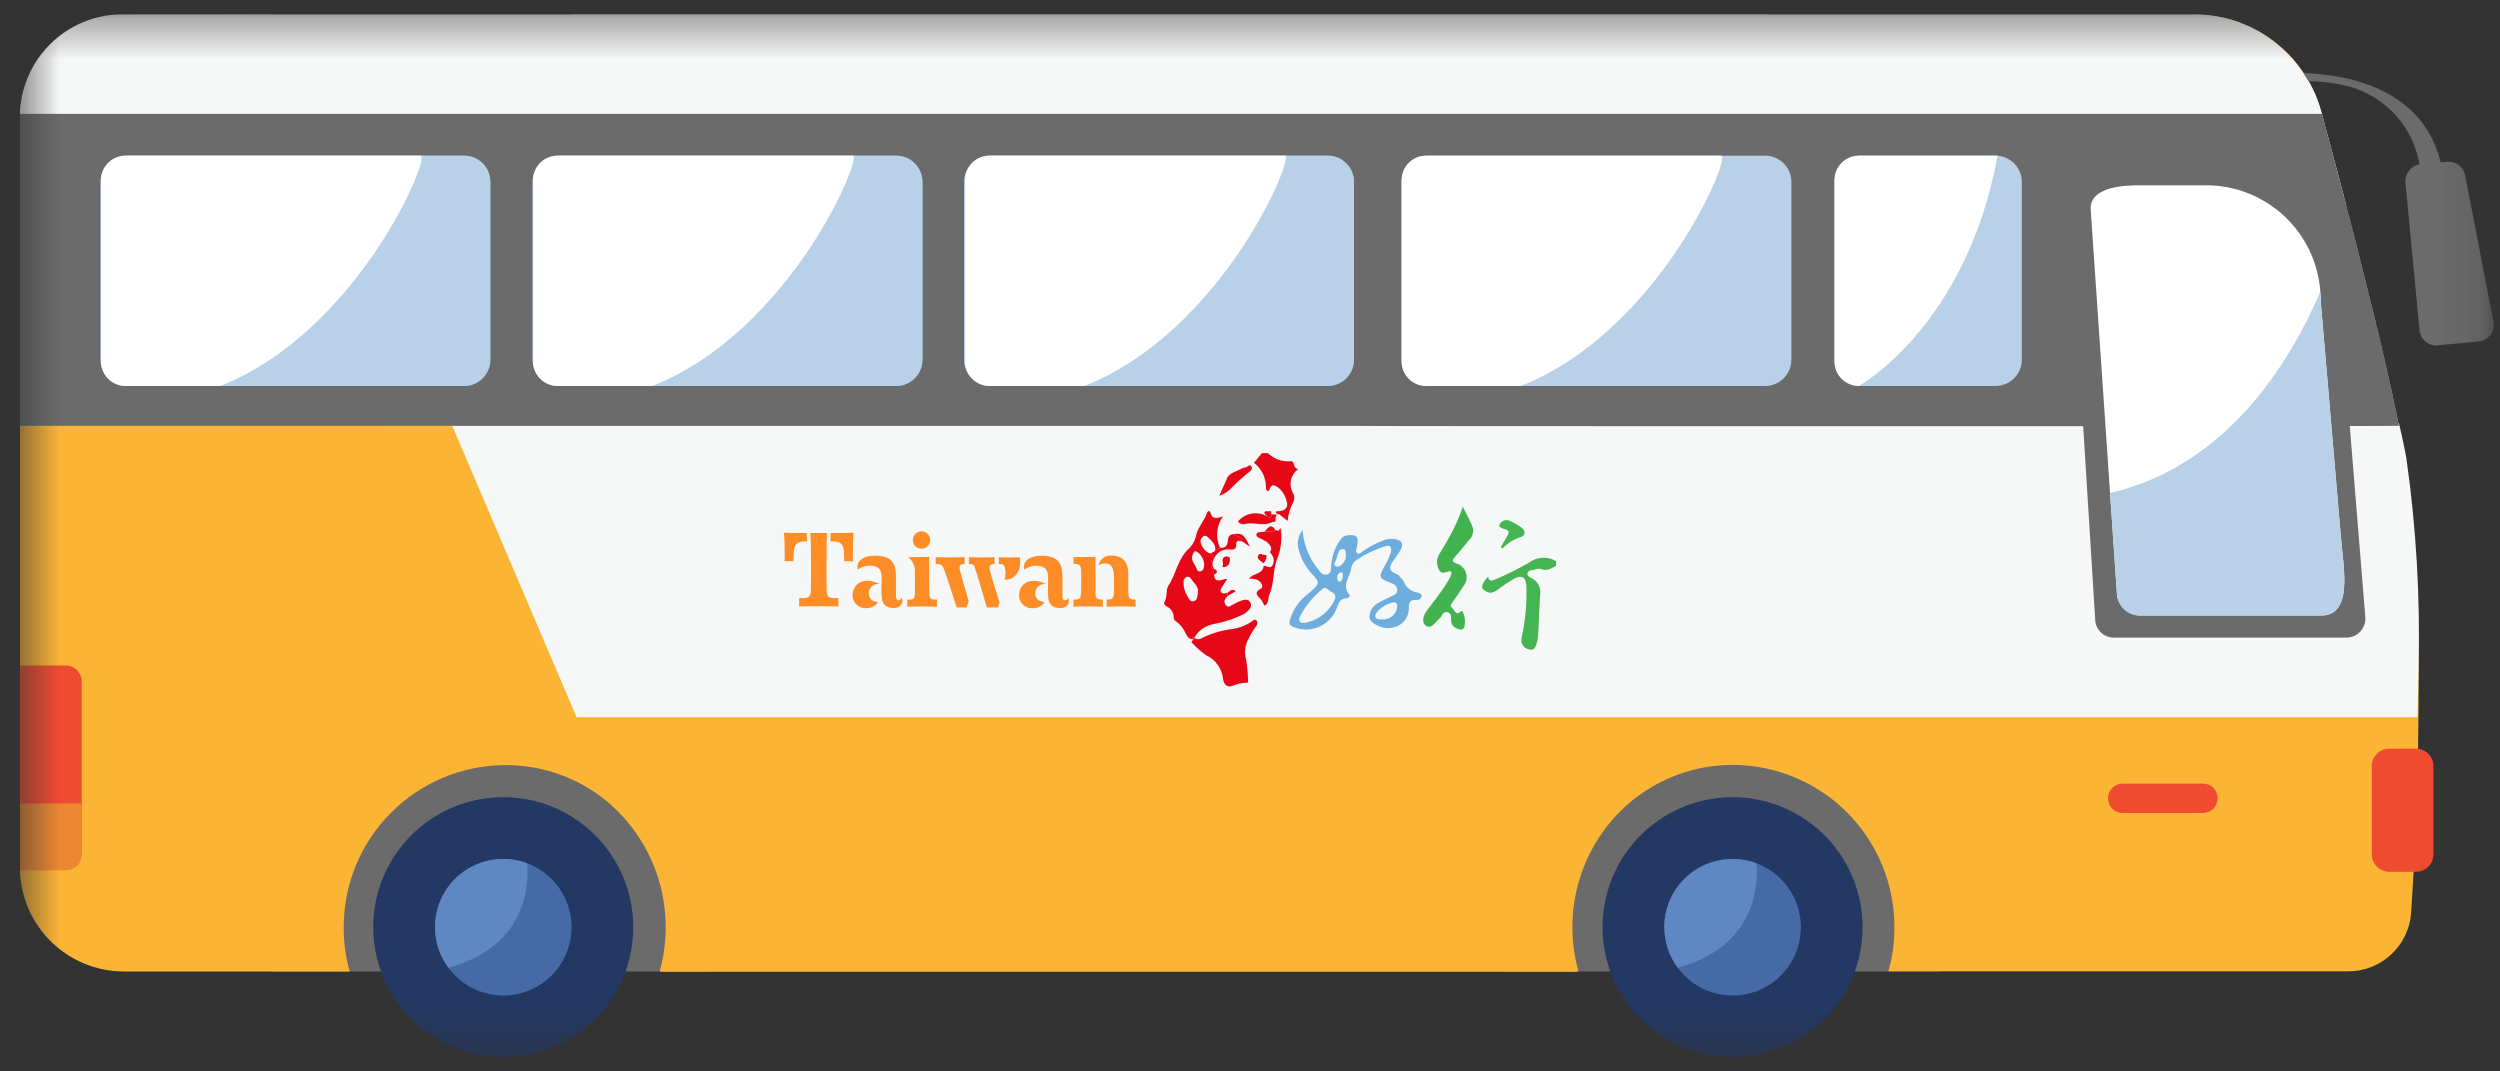<svg width="63" height="27" viewBox="0 0 63 27" fill="none" xmlns="http://www.w3.org/2000/svg">
<rect x="0" y="0" width="63" height="27" fill="#333333" stroke="none"/>
<g clip-path="url(#clip0_67_1189)">
<path d="M17.906 18.931H6.851V24.481H17.906V18.931Z" fill="#6B6B6B"/>
<mask id="mask0_67_1189" style="mask-type:luminance" maskUnits="userSpaceOnUse" x="0" y="0" width="63" height="27">
<path d="M62.846 0.359H0.5V26.642H62.846V0.359Z" fill="white"/>
</mask>
<g mask="url(#mask0_67_1189)">
<path d="M15.958 23.365C15.958 22.717 15.766 22.084 15.406 21.545C15.046 21.006 14.534 20.587 13.936 20.338C13.337 20.09 12.678 20.026 12.043 20.152C11.407 20.279 10.823 20.59 10.365 21.049C9.907 21.507 9.595 22.091 9.469 22.726C9.342 23.362 9.407 24.02 9.655 24.619C9.903 25.218 10.323 25.729 10.862 26.089C11.401 26.449 12.034 26.642 12.682 26.642C13.551 26.642 14.384 26.296 14.999 25.682C15.613 25.067 15.958 24.234 15.958 23.365Z" fill="#233862"/>
<path d="M10.963 23.366C10.963 23.706 11.064 24.039 11.253 24.322C11.442 24.605 11.71 24.825 12.025 24.956C12.339 25.086 12.685 25.12 13.019 25.054C13.353 24.987 13.659 24.823 13.9 24.583C14.14 24.342 14.304 24.035 14.37 23.702C14.437 23.368 14.402 23.022 14.272 22.708C14.142 22.393 13.921 22.125 13.638 21.936C13.355 21.747 13.022 21.646 12.682 21.647C12.456 21.645 12.232 21.689 12.023 21.775C11.813 21.861 11.623 21.987 11.464 22.147C11.304 22.307 11.177 22.497 11.091 22.706C11.005 22.916 10.962 23.14 10.963 23.366Z" fill="#466AA5"/>
<path d="M48.885 18.931H37.83V24.481H48.885V18.931Z" fill="#6B6B6B"/>
<path d="M46.937 23.365C46.937 22.717 46.745 22.084 46.385 21.545C46.025 21.006 45.513 20.587 44.914 20.338C44.316 20.09 43.657 20.026 43.021 20.152C42.386 20.279 41.802 20.59 41.344 21.049C40.886 21.507 40.574 22.091 40.447 22.726C40.321 23.362 40.386 24.02 40.634 24.619C40.882 25.218 41.302 25.729 41.84 26.089C42.379 26.449 43.013 26.642 43.66 26.642C44.529 26.642 45.363 26.296 45.977 25.682C46.592 25.067 46.937 24.234 46.937 23.365Z" fill="#233862"/>
<path d="M41.942 23.366C41.942 23.706 42.043 24.039 42.232 24.322C42.421 24.605 42.69 24.825 43.004 24.956C43.318 25.086 43.664 25.12 43.998 25.054C44.332 24.987 44.638 24.823 44.879 24.583C45.119 24.342 45.283 24.035 45.349 23.702C45.416 23.368 45.381 23.022 45.251 22.708C45.121 22.393 44.9 22.125 44.617 21.936C44.334 21.747 44.001 21.646 43.661 21.647C43.435 21.645 43.211 21.689 43.002 21.775C42.792 21.861 42.602 21.987 42.443 22.147C42.283 22.307 42.156 22.497 42.07 22.706C41.984 22.916 41.941 23.14 41.942 23.366Z" fill="#466AA5"/>
<path d="M9.543 10.732C9.585 10.43 9.634 10.127 9.686 9.821C9.69 9.792 9.699 9.758 9.703 9.728C9.762 9.409 9.829 9.094 9.905 8.775L55.274 0.36C55.341 0.36 55.412 0.36 55.479 0.365C55.492 0.365 55.509 0.369 55.521 0.369C55.551 0.369 55.576 0.373 55.601 0.373H55.605C55.617 0.376 55.63 0.378 55.643 0.377C55.66 0.382 55.676 0.382 55.688 0.386C55.816 0.4 55.942 0.422 56.066 0.453L56.117 0.465C56.118 0.467 56.12 0.468 56.122 0.469C56.125 0.47 56.127 0.47 56.129 0.469C56.154 0.478 56.18 0.482 56.201 0.49L56.251 0.503L56.327 0.528L56.403 0.553C56.416 0.56 56.43 0.565 56.444 0.57C56.47 0.579 56.499 0.591 56.528 0.603C56.551 0.611 56.574 0.621 56.596 0.633C56.633 0.645 56.667 0.662 56.705 0.678C56.725 0.69 56.747 0.699 56.772 0.711C56.785 0.72 56.801 0.724 56.814 0.732C56.843 0.749 56.868 0.762 56.894 0.774C56.919 0.787 56.944 0.804 56.969 0.819C56.994 0.832 57.018 0.846 57.041 0.861C57.045 0.865 57.049 0.865 57.053 0.87C57.078 0.883 57.098 0.899 57.12 0.912C57.142 0.924 57.162 0.941 57.184 0.957C57.206 0.969 57.227 0.983 57.247 0.999C57.26 1.01 57.274 1.019 57.289 1.028C57.343 1.07 57.398 1.118 57.448 1.163C57.46 1.171 57.471 1.179 57.482 1.189C57.498 1.205 57.516 1.218 57.527 1.231C57.538 1.243 57.56 1.26 57.577 1.276L57.67 1.366C57.686 1.382 57.701 1.399 57.715 1.416C57.734 1.434 57.752 1.452 57.769 1.471C57.779 1.485 57.791 1.497 57.803 1.509C57.824 1.538 57.845 1.563 57.866 1.589C57.879 1.601 57.887 1.614 57.9 1.627C57.908 1.641 57.918 1.655 57.929 1.669C57.95 1.698 57.971 1.723 57.992 1.752C58.001 1.766 58.01 1.78 58.017 1.794C58.029 1.807 58.039 1.821 58.047 1.836C58.063 1.857 58.081 1.881 58.097 1.908C58.097 1.912 58.097 1.912 58.101 1.912C58.105 1.924 58.114 1.932 58.118 1.945C58.131 1.962 58.139 1.979 58.151 1.996C58.16 2.009 58.167 2.023 58.172 2.037C58.173 2.037 58.174 2.038 58.175 2.039C58.176 2.039 58.176 2.04 58.176 2.042C58.181 2.055 58.189 2.068 58.197 2.079C58.21 2.1 58.223 2.124 58.235 2.147C58.248 2.176 58.264 2.205 58.277 2.237C58.29 2.261 58.301 2.287 58.31 2.313C58.319 2.325 58.323 2.338 58.332 2.35C58.335 2.365 58.34 2.38 58.348 2.392C58.361 2.422 58.369 2.447 58.382 2.476C58.395 2.506 58.403 2.527 58.411 2.556C58.416 2.569 58.424 2.585 58.428 2.601L58.441 2.639C58.445 2.648 58.445 2.656 58.449 2.664C58.454 2.673 58.458 2.694 58.462 2.706C58.471 2.727 58.475 2.748 58.483 2.769L58.496 2.819C58.5 2.836 58.504 2.849 58.508 2.865C58.554 3.028 58.599 3.196 58.644 3.373L58.669 3.463C58.719 3.648 58.77 3.837 58.82 4.03C58.833 4.068 58.841 4.11 58.853 4.152C58.858 4.172 58.862 4.189 58.866 4.206C58.883 4.265 58.9 4.324 58.911 4.382C58.922 4.441 58.944 4.504 58.962 4.563C58.963 4.573 58.966 4.583 58.97 4.592C58.975 4.623 58.982 4.653 58.991 4.682C58.998 4.704 59.004 4.727 59.008 4.749C59.024 4.804 59.037 4.855 59.05 4.909C59.07 4.981 59.087 5.052 59.108 5.123C59.121 5.178 59.138 5.237 59.15 5.296C59.195 5.468 59.24 5.644 59.289 5.821C59.309 5.911 59.331 5.993 59.356 6.081C59.381 6.169 59.401 6.257 59.423 6.345C59.445 6.434 59.468 6.522 59.49 6.61C59.511 6.689 59.528 6.769 59.549 6.849C59.607 7.08 59.666 7.311 59.721 7.538C59.742 7.628 59.763 7.71 59.784 7.794C59.793 7.823 59.797 7.853 59.805 7.878C59.827 7.968 59.847 8.05 59.868 8.134C59.872 8.151 59.872 8.163 59.877 8.179L59.927 8.381C59.936 8.41 59.94 8.439 59.948 8.464C59.965 8.54 59.982 8.611 59.999 8.683C60.007 8.728 60.02 8.773 60.028 8.813C60.049 8.888 60.066 8.96 60.083 9.035C60.082 9.041 60.084 9.047 60.087 9.052C60.095 9.094 60.103 9.136 60.112 9.174C60.115 9.18 60.117 9.188 60.116 9.195L60.141 9.296C60.15 9.333 60.158 9.375 60.167 9.413C60.187 9.493 60.205 9.568 60.221 9.648C60.225 9.665 60.23 9.686 60.234 9.707C60.255 9.799 60.276 9.896 60.297 9.988C60.302 10.022 60.309 10.056 60.318 10.089C60.318 10.098 60.322 10.106 60.322 10.114C60.33 10.144 60.334 10.177 60.343 10.205C60.347 10.217 60.347 10.23 60.352 10.243C60.36 10.288 60.368 10.333 60.381 10.381V10.385C60.385 10.414 60.394 10.44 60.398 10.469C60.414 10.559 60.431 10.641 60.448 10.725C60.538 11.162 60.603 11.544 60.641 11.852C60.839 13.487 60.941 15.132 60.948 16.778C60.952 17.492 60.948 18.193 60.935 18.86C60.931 19.163 60.922 19.456 60.914 19.742C60.889 20.557 60.855 21.308 60.824 21.963C60.803 22.345 60.779 22.69 60.761 22.996C60.734 23.398 60.555 23.774 60.262 24.049C59.968 24.325 59.58 24.478 59.178 24.478H47.588C47.592 24.466 47.592 24.453 47.597 24.44C47.694 24.089 47.742 23.726 47.74 23.361C47.74 22.289 47.319 21.259 46.568 20.495C45.816 19.731 44.793 19.293 43.721 19.276C43.044 19.267 42.377 19.428 41.779 19.745C41.125 20.086 40.575 20.596 40.188 21.224C39.801 21.851 39.59 22.571 39.578 23.308C39.574 23.692 39.622 24.074 39.721 24.445C39.726 24.457 39.729 24.47 39.73 24.483H16.623C16.853 23.663 16.824 22.791 16.54 21.987C16.256 21.183 15.731 20.487 15.036 19.993C14.341 19.499 13.511 19.232 12.659 19.228C11.806 19.224 10.973 19.483 10.274 19.971C10.27 19.949 10.261 19.929 10.257 19.907C10.19 19.66 10.122 19.404 10.06 19.143C10.043 19.076 10.026 19.005 10.015 18.933L9.964 18.708L9.956 18.679C9.943 18.624 9.93 18.57 9.918 18.511C9.888 18.368 9.859 18.225 9.827 18.078C9.727 17.562 9.638 17.024 9.567 16.478C9.509 16.055 9.462 15.617 9.429 15.177C9.416 14.971 9.404 14.765 9.391 14.556C9.378 14.346 9.374 14.136 9.37 13.921C9.347 12.856 9.404 11.791 9.542 10.735" fill="#FCB435"/>
<path d="M3.13 24.483H8.814C8.71 24.12 8.659 23.744 8.661 23.367C8.66 22.294 9.081 21.265 9.833 20.501C10.585 19.736 11.607 19.298 12.679 19.281C13.356 19.27 14.024 19.43 14.623 19.745C15.277 20.085 15.827 20.596 16.214 21.223C16.602 21.85 16.813 22.57 16.825 23.307C16.829 23.704 16.778 24.1 16.672 24.483H39.778C39.548 23.662 39.576 22.79 39.86 21.986C40.144 21.182 40.67 20.486 41.365 19.992C42.06 19.498 42.89 19.231 43.743 19.227C44.595 19.223 45.428 19.483 46.128 19.97C46.132 19.949 46.14 19.928 46.144 19.907C46.212 19.659 46.28 19.403 46.342 19.143C46.36 19.069 46.379 18.989 46.392 18.91L46.446 18.681V18.677C46.458 18.622 46.471 18.568 46.483 18.509C46.513 18.366 46.542 18.224 46.574 18.077C46.674 17.56 46.763 17.023 46.834 16.477C46.892 16.053 46.939 15.616 46.972 15.175C46.985 14.969 46.998 14.763 47.01 14.554C47.023 14.344 47.027 14.134 47.031 13.92C47.054 12.854 46.997 11.789 46.859 10.733C46.817 10.431 46.769 10.128 46.717 9.822C46.712 9.793 46.704 9.759 46.7 9.729C46.641 9.41 46.574 9.095 46.498 8.776L6.785 0.36C6.748 0.36 4.828 0.367 3.12 0.373C2.424 0.376 1.758 0.654 1.267 1.147C0.776 1.64 0.5 2.307 0.5 3.003L0.5 21.853C0.5 22.55 0.777 23.219 1.27 23.712C1.763 24.205 2.432 24.482 3.13 24.482" fill="#FCB435"/>
<path d="M53.491 20.486H55.516C55.614 20.486 55.708 20.447 55.777 20.378C55.846 20.308 55.885 20.215 55.885 20.117C55.885 20.019 55.846 19.925 55.777 19.855C55.708 19.786 55.614 19.747 55.516 19.747H53.491C53.393 19.747 53.299 19.786 53.23 19.855C53.16 19.925 53.122 20.019 53.122 20.117C53.122 20.215 53.16 20.308 53.23 20.378C53.299 20.447 53.393 20.486 53.491 20.486Z" fill="#EF4B30"/>
<path d="M0.5 10.707H11.387L14.53 18.073H60.918C60.933 17.659 60.944 17.227 60.949 16.783C60.99 15.048 60.889 13.313 60.647 11.595C60.606 11.342 60.54 11.028 60.453 10.668C60.432 10.579 0.5 10.732 0.5 10.732V10.707Z" fill="#F6F7F7"/>
<path d="M60.208 21.969H60.884C61 21.969 61.112 21.923 61.194 21.841C61.276 21.759 61.322 21.647 61.323 21.531V19.305C61.322 19.188 61.276 19.077 61.194 18.995C61.112 18.913 61 18.867 60.884 18.867H60.208C60.092 18.867 59.981 18.913 59.898 18.995C59.816 19.077 59.77 19.188 59.77 19.305V21.531C59.77 21.647 59.816 21.758 59.898 21.84C59.98 21.922 60.092 21.969 60.208 21.969Z" fill="#EF4B30"/>
<path d="M1.653 21.857C1.761 21.857 1.864 21.814 1.94 21.738C2.016 21.662 2.059 21.559 2.059 21.451V17.175C2.059 17.067 2.016 16.964 1.94 16.888C1.864 16.812 1.761 16.769 1.653 16.769H0.507V21.857H1.653Z" fill="#EF4B30"/>
<path d="M0.507 21.932H1.653C1.756 21.936 1.856 21.9 1.932 21.831C2.008 21.762 2.053 21.666 2.059 21.564V20.248H0.507V21.932Z" fill="#ED8732"/>
<path d="M58.2 2.086C58.213 2.108 58.225 2.131 58.237 2.155C58.249 2.179 58.267 2.212 58.282 2.241C58.298 2.27 58.306 2.29 58.317 2.316C58.324 2.329 58.33 2.343 58.336 2.357C58.341 2.371 58.348 2.384 58.353 2.398C58.365 2.426 58.377 2.454 58.388 2.482C58.399 2.51 58.408 2.534 58.417 2.56C58.422 2.576 58.428 2.592 58.434 2.608C58.439 2.624 58.442 2.633 58.447 2.646L58.455 2.669L58.468 2.714C58.474 2.735 58.481 2.755 58.486 2.777C58.492 2.798 58.496 2.812 58.501 2.83C58.506 2.848 58.509 2.859 58.513 2.875C58.558 3.039 58.603 3.209 58.648 3.383L58.672 3.471C58.721 3.655 58.772 3.843 58.823 4.037L58.857 4.162C58.86 4.173 58.863 4.184 58.866 4.196C58.874 4.227 58.882 4.258 58.891 4.289C58.899 4.32 58.909 4.358 58.918 4.392C58.933 4.452 58.949 4.511 58.965 4.573C58.967 4.582 58.97 4.591 58.973 4.601C58.982 4.636 58.992 4.672 59.001 4.707C59.005 4.724 59.01 4.741 59.014 4.758L59.056 4.916V4.919C59.074 4.989 59.093 5.061 59.111 5.132H44.275V10.73H9.544C9.586 10.428 9.634 10.126 9.687 9.819C9.691 9.79 9.7 9.756 9.704 9.727C9.762 9.408 9.829 9.093 9.905 8.773C9.95 8.572 10.006 8.37 10.06 8.169C10.094 8.055 10.123 7.946 10.157 7.833C10.161 7.816 10.169 7.795 10.174 7.778C10.215 7.643 10.257 7.505 10.299 7.372C10.341 7.239 10.392 7.095 10.442 6.957C10.467 6.881 10.493 6.805 10.522 6.731L10.573 6.593C10.862 5.826 11.2 5.078 11.585 4.354C11.643 4.249 11.702 4.14 11.761 4.035L11.824 3.922C11.849 3.877 11.874 3.832 11.9 3.792C12.076 3.485 12.265 3.179 12.467 2.872C12.614 2.641 12.773 2.414 12.937 2.184C13.013 2.074 13.092 1.969 13.172 1.86C13.222 1.797 13.273 1.73 13.323 1.663C13.458 1.49 13.594 1.314 13.735 1.142C13.89 0.957 14.045 0.769 14.209 0.584C14.276 0.508 14.344 0.433 14.411 0.361H41.787H41.79H55.273C55.342 0.361 55.409 0.361 55.477 0.367L55.522 0.37L55.599 0.377H55.606L55.643 0.381L55.688 0.386C55.816 0.401 55.942 0.424 56.067 0.453L56.12 0.467L56.133 0.47L56.205 0.49L56.253 0.505L56.329 0.529L56.405 0.555C56.418 0.56 56.432 0.565 56.446 0.57C56.474 0.58 56.501 0.591 56.529 0.603L56.599 0.632C56.635 0.648 56.671 0.664 56.707 0.681C56.729 0.691 56.752 0.702 56.773 0.713L56.818 0.736C56.845 0.749 56.871 0.763 56.897 0.778C56.923 0.793 56.948 0.807 56.974 0.823L57.043 0.865L57.058 0.874C57.08 0.888 57.103 0.902 57.124 0.917C57.145 0.931 57.167 0.945 57.187 0.962L57.249 1.007L57.29 1.037C57.346 1.079 57.4 1.123 57.453 1.169L57.485 1.197L57.533 1.24C57.549 1.254 57.564 1.268 57.578 1.285C57.61 1.316 57.642 1.347 57.673 1.378L57.72 1.429C57.737 1.447 57.755 1.466 57.771 1.485L57.804 1.523C57.827 1.549 57.849 1.574 57.87 1.601C57.88 1.614 57.891 1.627 57.901 1.641C57.911 1.654 57.922 1.668 57.932 1.681C57.953 1.708 57.974 1.736 57.993 1.764C58.003 1.777 58.013 1.791 58.022 1.805" fill="#F6F7F7"/>
<path d="M0.5 5.126H14.648V10.731H49.378C49.336 10.429 49.288 10.126 49.235 9.82C49.231 9.791 49.222 9.757 49.218 9.727C49.16 9.409 49.093 9.093 49.017 8.775C48.972 8.573 48.916 8.371 48.862 8.17C48.828 8.056 48.799 7.947 48.765 7.834C48.761 7.817 48.753 7.796 48.749 7.779C48.707 7.644 48.665 7.507 48.623 7.373C48.581 7.24 48.533 7.096 48.48 6.958C48.455 6.882 48.429 6.807 48.4 6.732L48.349 6.594C48.06 5.827 47.722 5.079 47.337 4.356C47.279 4.251 47.22 4.141 47.161 4.036L47.099 3.923C47.073 3.878 47.048 3.833 47.023 3.793C46.846 3.487 46.657 3.18 46.456 2.873C46.309 2.643 46.149 2.416 45.986 2.185C45.91 2.076 45.83 1.971 45.75 1.861C45.7 1.799 45.65 1.732 45.599 1.664C45.464 1.492 45.328 1.316 45.187 1.144C45.032 0.956 44.876 0.767 44.712 0.584C44.645 0.507 44.578 0.432 44.513 0.359H17.134H3.09C2.75 0.359 2.413 0.426 2.099 0.556C1.785 0.686 1.499 0.877 1.259 1.117C1.018 1.358 0.827 1.643 0.697 1.957C0.567 2.271 0.5 2.608 0.5 2.948L0.5 5.126Z" fill="#F6F7F7"/>
<path d="M0.5 10.732H34.024C34.015 10.745 56.211 10.74 56.211 10.74L58.753 10.736H59.219L60.453 10.732C60.436 10.648 60.419 10.565 60.402 10.476C60.398 10.447 60.389 10.422 60.385 10.392V10.386C60.373 10.34 60.364 10.295 60.356 10.247C60.352 10.235 60.352 10.222 60.348 10.209C60.339 10.18 60.335 10.146 60.327 10.119C60.327 10.111 60.323 10.102 60.323 10.094C60.314 10.06 60.307 10.027 60.302 9.993C60.281 9.903 60.26 9.804 60.239 9.711C60.235 9.691 60.23 9.669 60.226 9.653C60.21 9.573 60.192 9.498 60.172 9.418C60.163 9.38 60.155 9.338 60.146 9.3L60.121 9.2C60.122 9.192 60.12 9.185 60.117 9.178C60.109 9.14 60.1 9.099 60.092 9.057C60.089 9.052 60.087 9.046 60.088 9.04C60.071 8.965 60.054 8.893 60.033 8.818C60.025 8.776 60.013 8.734 60.004 8.687C59.987 8.616 59.97 8.544 59.953 8.469C59.945 8.444 59.941 8.414 59.933 8.385L59.882 8.184C59.878 8.167 59.878 8.154 59.874 8.138C59.852 8.055 59.832 7.971 59.811 7.882C59.802 7.857 59.798 7.828 59.79 7.798C59.769 7.715 59.748 7.63 59.727 7.542C59.672 7.317 59.614 7.085 59.555 6.854C59.535 6.774 59.517 6.694 59.497 6.614C59.476 6.524 59.452 6.438 59.429 6.35C59.407 6.262 59.384 6.174 59.362 6.085C59.34 5.997 59.317 5.913 59.295 5.825C59.25 5.649 59.205 5.472 59.157 5.3C59.144 5.241 59.127 5.182 59.115 5.128C59.094 5.057 59.077 4.985 59.056 4.914C59.043 4.859 59.031 4.809 59.014 4.754C59.01 4.731 59.005 4.709 58.997 4.687C58.988 4.657 58.981 4.627 58.977 4.597C58.972 4.587 58.969 4.577 58.968 4.567C58.951 4.509 58.934 4.446 58.918 4.387C58.901 4.328 58.888 4.269 58.873 4.211C58.868 4.194 58.864 4.177 58.86 4.156C58.847 4.114 58.839 4.072 58.827 4.034C58.776 3.841 58.726 3.652 58.675 3.467L58.65 3.377C58.605 3.201 58.56 3.033 58.515 2.869H0.5V10.732Z" fill="#6B6B6B"/>
<path d="M52.131 4.871C52.14 4.655 52.233 4.45 52.391 4.301C52.548 4.152 52.758 4.071 52.975 4.074H55.609C57.45 4.074 58.718 5.532 58.943 7.407L59.606 15.55C59.612 15.616 59.603 15.682 59.582 15.745C59.56 15.807 59.526 15.865 59.481 15.914C59.436 15.962 59.382 16.001 59.321 16.028C59.261 16.054 59.195 16.068 59.129 16.068H53.267C53.148 16.068 53.033 16.023 52.947 15.941C52.86 15.86 52.807 15.748 52.8 15.629L52.131 4.871Z" fill="#6B6B6B"/>
<path d="M52.684 5.257L53.173 12.42L53.344 14.926C53.344 15.003 53.359 15.079 53.389 15.15C53.418 15.22 53.461 15.285 53.515 15.339C53.569 15.393 53.633 15.436 53.704 15.466C53.775 15.495 53.851 15.51 53.928 15.51H58.495C59.297 15.51 59.059 14.321 58.994 13.571L58.49 7.682C58.49 7.57 58.484 7.457 58.472 7.346C58.421 6.634 58.107 5.967 57.593 5.473C57.078 4.979 56.399 4.693 55.686 4.67H53.972C53.625 4.67 52.684 4.67 52.684 5.256" fill="white"/>
<path d="M41.942 23.366C41.942 23.734 42.06 24.092 42.279 24.387C44.188 23.861 44.314 22.416 44.263 21.755C44.003 21.658 43.723 21.625 43.448 21.659C43.172 21.694 42.909 21.794 42.681 21.953C42.452 22.111 42.266 22.322 42.137 22.568C42.008 22.814 41.941 23.087 41.94 23.365" fill="#5F87C1"/>
<path d="M10.964 23.366C10.963 23.734 11.081 24.092 11.301 24.387C13.209 23.861 13.335 22.416 13.285 21.755C13.025 21.658 12.745 21.625 12.469 21.659C12.194 21.694 11.93 21.794 11.702 21.953C11.474 22.111 11.287 22.322 11.158 22.568C11.03 22.814 10.962 23.087 10.962 23.365" fill="#5F87C1"/>
<path d="M53.173 12.42L53.344 14.926C53.344 15.081 53.406 15.23 53.515 15.34C53.624 15.45 53.773 15.512 53.928 15.512H58.495C59.297 15.512 59.059 14.323 58.994 13.573L58.489 7.686C58.489 7.574 58.483 7.461 58.472 7.35C57.676 9.205 56.081 11.747 53.173 12.424" fill="#B8D1E8"/>
<path d="M35.98 9.727H44.483C44.658 9.726 44.825 9.656 44.949 9.533C45.073 9.409 45.142 9.241 45.143 9.066V4.583C45.142 4.408 45.073 4.24 44.949 4.117C44.825 3.993 44.658 3.923 44.483 3.923H35.98C35.806 3.923 35.638 3.993 35.514 4.117C35.391 4.24 35.321 4.408 35.32 4.583V9.066C35.321 9.241 35.391 9.409 35.514 9.533C35.638 9.656 35.806 9.726 35.98 9.727Z" fill="#B8D1E8"/>
<path d="M46.889 9.727H50.29C50.465 9.726 50.632 9.656 50.756 9.533C50.88 9.409 50.95 9.241 50.95 9.066V4.583C50.95 4.408 50.88 4.24 50.756 4.117C50.632 3.993 50.465 3.923 50.29 3.923H46.889C46.714 3.923 46.547 3.993 46.423 4.117C46.299 4.24 46.23 4.408 46.229 4.583V9.066C46.23 9.241 46.299 9.409 46.423 9.533C46.547 9.656 46.714 9.726 46.889 9.727Z" fill="#B8D1E8"/>
<path d="M24.957 9.727H33.46C33.635 9.726 33.802 9.656 33.926 9.533C34.05 9.409 34.12 9.241 34.12 9.066V4.583C34.12 4.408 34.05 4.24 33.926 4.117C33.802 3.993 33.635 3.923 33.46 3.923H24.957C24.782 3.923 24.614 3.993 24.49 4.117C24.367 4.24 24.297 4.408 24.296 4.583V9.066C24.297 9.241 24.367 9.409 24.49 9.533C24.614 9.656 24.782 9.726 24.957 9.727Z" fill="#9DB6D2"/>
<path d="M14.083 9.727H22.585C22.76 9.726 22.927 9.656 23.051 9.533C23.175 9.409 23.245 9.241 23.245 9.066V4.583C23.245 4.408 23.175 4.24 23.051 4.117C22.927 3.993 22.76 3.923 22.585 3.923H14.083C13.908 3.923 13.74 3.993 13.616 4.117C13.492 4.24 13.423 4.408 13.422 4.583V9.066C13.423 9.241 13.492 9.409 13.616 9.533C13.74 9.656 13.908 9.726 14.083 9.727Z" fill="#9DB6D2"/>
<path d="M3.194 9.727H11.697C11.871 9.726 12.039 9.656 12.162 9.533C12.286 9.409 12.356 9.242 12.356 9.067V4.583C12.356 4.408 12.286 4.24 12.162 4.116C12.038 3.992 11.87 3.923 11.694 3.923H3.194C3.019 3.923 2.852 3.993 2.728 4.117C2.604 4.24 2.535 4.408 2.534 4.583V9.066C2.535 9.241 2.604 9.409 2.728 9.533C2.852 9.656 3.019 9.726 3.194 9.727Z" fill="#9DB6D2"/>
<path fill-rule="evenodd" clip-rule="evenodd" d="M39.216 14.256C39.096 14.32 38.981 14.403 38.83 14.337C38.787 14.326 38.741 14.33 38.701 14.348C38.626 14.373 38.512 14.358 38.492 14.447C38.474 14.529 38.582 14.559 38.64 14.596C38.706 14.639 38.757 14.701 38.787 14.774C38.818 14.846 38.825 14.927 38.81 15.004C38.794 15.336 38.779 15.669 38.762 16.002C38.758 16.058 38.749 16.114 38.735 16.169C38.709 16.275 38.672 16.408 38.539 16.366C38.506 16.362 38.474 16.35 38.446 16.332C38.418 16.314 38.394 16.291 38.376 16.263C38.357 16.235 38.345 16.204 38.34 16.171C38.334 16.138 38.336 16.104 38.344 16.072C38.437 15.654 38.478 15.226 38.466 14.799C38.462 14.541 38.348 14.474 38.13 14.597C38.001 14.674 37.876 14.758 37.756 14.85C37.67 14.911 37.576 14.972 37.462 14.911C37.302 14.825 37.307 14.758 37.503 14.523C37.516 14.654 37.581 14.643 37.67 14.605C38.002 14.468 38.322 14.305 38.629 14.119C38.721 14.073 38.822 14.051 38.925 14.055C39.027 14.059 39.127 14.089 39.215 14.142L39.216 14.256Z" fill="#45B452"/>
<path fill-rule="evenodd" clip-rule="evenodd" d="M32.826 13.357C32.85 13.712 32.982 14.051 33.204 14.328C33.265 14.41 33.329 14.508 33.444 14.476C33.558 14.443 33.539 14.331 33.547 14.236C33.565 14.008 33.645 13.79 33.778 13.604C33.794 13.577 33.815 13.553 33.84 13.535C33.866 13.516 33.895 13.503 33.925 13.496C34.19 13.451 34.256 13.523 34.193 13.79C34.181 13.839 34.155 13.898 34.193 13.934C34.25 13.986 34.301 13.921 34.34 13.893C34.504 13.776 34.684 13.682 34.873 13.613C34.956 13.584 35.045 13.573 35.133 13.583C35.34 13.607 35.389 13.719 35.273 13.891C35.252 13.922 35.231 13.954 35.213 13.987C35.153 14.09 35.048 14.175 35.035 14.295C35.018 14.454 35.213 14.427 35.273 14.527C35.298 14.569 35.351 14.598 35.37 14.642C35.396 14.716 35.441 14.781 35.5 14.832C35.56 14.883 35.632 14.917 35.709 14.931C35.754 14.941 35.837 14.96 35.826 15.03C35.819 15.058 35.802 15.083 35.778 15.099C35.754 15.116 35.725 15.123 35.696 15.12C35.508 15.1 35.5 15.21 35.501 15.355C35.497 15.456 35.462 15.553 35.4 15.633C35.338 15.713 35.253 15.772 35.156 15.801C35.05 15.834 34.938 15.837 34.831 15.81C34.723 15.783 34.626 15.726 34.549 15.647C34.459 15.528 34.537 15.309 34.714 15.206C34.833 15.136 34.959 15.076 35.084 15.017C35.148 14.986 35.215 14.961 35.211 14.874C35.209 14.833 35.195 14.794 35.169 14.762C35.143 14.73 35.108 14.708 35.068 14.698C34.732 14.565 34.735 14.562 34.9 14.247C34.967 14.14 35.018 14.023 35.051 13.902C35.074 13.783 35.026 13.724 34.908 13.766C34.655 13.844 34.415 13.957 34.195 14.104C34.157 14.127 34.124 14.158 34.099 14.195C34.074 14.232 34.057 14.274 34.05 14.318C34.026 14.539 33.798 14.745 34.005 14.988C34.044 15.033 33.96 15.081 33.919 15.082C33.783 15.082 33.746 15.175 33.702 15.278C33.669 15.386 33.615 15.486 33.542 15.572C33.469 15.657 33.38 15.727 33.279 15.777C33.178 15.827 33.068 15.856 32.956 15.862C32.844 15.868 32.731 15.851 32.626 15.811C32.49 15.774 32.469 15.708 32.515 15.592C32.593 15.351 32.741 15.139 32.941 14.983C32.981 14.952 33.019 14.919 33.056 14.884C33.254 14.702 33.258 14.671 33.075 14.478C32.908 14.305 32.789 14.091 32.728 13.858C32.702 13.773 32.697 13.682 32.714 13.595C32.731 13.507 32.769 13.425 32.826 13.356M32.866 15.698C33.036 15.67 33.196 15.6 33.332 15.494C33.468 15.389 33.575 15.251 33.645 15.094C33.656 15.061 33.654 15.025 33.639 14.994C33.625 14.962 33.599 14.937 33.566 14.924C33.488 14.882 33.404 14.762 33.322 14.844C33.09 15.036 32.898 15.272 32.757 15.539C32.712 15.65 32.76 15.706 32.866 15.698ZM34.815 15.608C34.906 15.618 34.997 15.593 35.071 15.538C35.144 15.483 35.193 15.401 35.207 15.311C35.217 15.217 35.188 15.156 35.082 15.189C34.941 15.223 34.814 15.298 34.717 15.405C34.682 15.451 34.638 15.502 34.664 15.557C34.689 15.612 34.758 15.608 34.815 15.608ZM33.913 13.975C33.901 13.939 33.947 13.857 33.853 13.84C33.76 13.822 33.739 13.899 33.713 13.961C33.698 14.002 33.685 14.044 33.676 14.087C33.661 14.149 33.579 14.229 33.662 14.267C33.744 14.306 33.823 14.231 33.873 14.155C33.908 14.101 33.922 14.037 33.913 13.974M33.84 14.513C33.828 14.483 33.861 14.416 33.795 14.422C33.767 14.428 33.742 14.444 33.725 14.466C33.707 14.488 33.698 14.516 33.699 14.544C33.696 14.592 33.705 14.661 33.766 14.655C33.827 14.65 33.827 14.574 33.843 14.514" fill="#6DAEDE"/>
<path fill-rule="evenodd" clip-rule="evenodd" d="M36.864 12.77C36.958 12.976 37.055 13.12 37.111 13.287C37.127 13.342 37.127 13.4 37.112 13.455C37.097 13.511 37.068 13.561 37.027 13.6C36.907 13.754 36.778 13.9 36.652 14.049C36.596 14.114 36.583 14.15 36.687 14.195C36.747 14.21 36.802 14.24 36.847 14.283C36.892 14.326 36.926 14.38 36.944 14.439C36.962 14.499 36.964 14.562 36.951 14.623C36.937 14.683 36.908 14.74 36.867 14.786C36.791 14.909 36.708 15.028 36.625 15.147C36.586 15.203 36.517 15.267 36.595 15.322C36.654 15.364 36.678 15.527 36.807 15.413C36.822 15.403 36.84 15.4 36.857 15.404C36.912 15.518 36.93 15.646 36.909 15.771C36.909 15.786 36.905 15.8 36.898 15.813C36.892 15.825 36.882 15.836 36.871 15.845C36.859 15.854 36.846 15.86 36.832 15.863C36.818 15.865 36.803 15.865 36.789 15.861C36.69 15.838 36.596 15.797 36.573 15.678C36.556 15.588 36.6 15.465 36.487 15.429C36.36 15.388 36.34 15.54 36.265 15.597C36.25 15.607 36.236 15.62 36.223 15.635C36.142 15.737 36.029 15.857 35.916 15.755C35.82 15.668 35.871 15.502 35.952 15.394C36.123 15.162 36.309 14.941 36.458 14.692C36.504 14.624 36.542 14.552 36.57 14.476C36.586 14.425 36.574 14.381 36.508 14.399C36.418 14.424 36.321 14.481 36.264 14.357C36.23 14.297 36.212 14.228 36.213 14.159C36.215 14.089 36.235 14.021 36.271 13.961C36.346 13.845 36.415 13.725 36.484 13.606C36.637 13.339 36.765 13.059 36.865 12.768" fill="#42B34F"/>
<path fill-rule="evenodd" clip-rule="evenodd" d="M37.822 13.785C37.874 13.695 37.929 13.604 37.98 13.514C38.022 13.438 38.053 13.369 37.922 13.334C37.868 13.32 37.753 13.287 37.787 13.22C37.807 13.178 37.842 13.143 37.885 13.124C37.928 13.105 37.977 13.101 38.022 13.115C38.138 13.162 38.247 13.225 38.347 13.3C38.437 13.368 38.447 13.485 38.339 13.528C38.154 13.582 37.988 13.685 37.858 13.828L37.822 13.783" fill="#45B452"/>
<path fill-rule="evenodd" clip-rule="evenodd" d="M32.18 12.883C32.379 12.895 32.487 12.781 32.417 12.612C32.386 12.483 32.313 12.368 32.209 12.286C32.139 12.243 32.052 12.173 31.998 12.309C31.987 12.337 31.991 12.378 31.947 12.371C31.895 12.362 31.908 12.314 31.902 12.28C31.903 12.161 31.876 12.043 31.824 11.936C31.771 11.829 31.695 11.736 31.6 11.664L31.8 11.419H31.952C32.027 11.492 32.117 11.548 32.216 11.584C32.315 11.619 32.421 11.632 32.525 11.623C32.637 11.611 32.575 11.789 32.694 11.813C32.737 11.822 32.655 11.865 32.634 11.896C32.574 11.965 32.536 12.05 32.525 12.141C32.514 12.232 32.531 12.325 32.573 12.406C32.599 12.444 32.614 12.49 32.615 12.536C32.617 12.582 32.605 12.629 32.582 12.669C32.507 12.811 32.462 12.967 32.449 13.127L32.309 13.018C32.309 13.016 32.308 13.014 32.307 13.012C32.306 13.011 32.304 13.01 32.303 13.009C32.301 13.008 32.299 13.007 32.297 13.007C32.295 13.007 32.294 13.007 32.292 13.008C32.262 12.976 32.234 12.94 32.182 12.966V12.969C32.221 12.939 32.084 12.914 32.182 12.883" fill="#E60717"/>
<path fill-rule="evenodd" clip-rule="evenodd" d="M30.557 14.181C30.557 14.205 30.557 14.23 30.557 14.254C30.496 14.311 30.541 14.322 30.591 14.331V14.485C30.623 14.727 30.789 14.587 30.925 14.588C30.884 14.654 30.851 14.707 30.817 14.761C30.784 14.814 30.739 14.863 30.765 14.911C30.797 14.971 30.87 14.956 30.931 14.94L30.936 15.019C30.875 15.086 30.816 15.154 30.891 15.248C30.965 15.341 31.026 15.243 31.088 15.226C31.123 15.216 31.153 15.186 31.188 15.173C31.298 15.131 31.442 15.056 31.509 15.183C31.571 15.298 31.45 15.405 31.352 15.471C31.099 15.596 30.829 15.684 30.551 15.733C30.456 15.754 30.366 15.796 30.288 15.854C30.209 15.912 30.145 15.986 30.097 16.072H30.101C30.06 16.058 30.037 16.063 30.06 16.113L30.064 16.108C29.929 16.114 29.9 15.99 29.853 15.91C29.804 15.816 29.735 15.733 29.65 15.669C29.613 15.643 29.575 15.611 29.577 15.565C29.58 15.506 29.564 15.447 29.533 15.397C29.502 15.347 29.456 15.308 29.402 15.284C29.366 15.262 29.319 15.217 29.342 15.177C29.421 15.044 29.379 14.854 29.44 14.765C29.648 14.459 29.679 14.056 29.981 13.807C30.072 13.706 30.132 13.581 30.153 13.447C30.215 13.257 30.354 13.113 30.414 12.927C30.431 12.872 30.489 12.86 30.504 12.918C30.542 13.078 30.645 13.074 30.82 13.012C30.739 13.125 30.689 13.258 30.676 13.396C30.662 13.535 30.685 13.674 30.743 13.801C30.715 13.846 30.671 13.838 30.628 13.839C30.625 13.699 30.523 13.619 30.435 13.534C30.364 13.464 30.3 13.52 30.267 13.579C30.204 13.689 30.378 13.942 30.513 13.947L30.593 14.073C30.595 14.079 30.594 14.085 30.592 14.091C30.59 14.097 30.586 14.102 30.581 14.105C30.527 14.117 30.498 14.137 30.558 14.183M30.188 14.911C30.207 14.789 30.093 14.701 30.02 14.595C29.993 14.557 29.952 14.512 29.893 14.542C29.871 14.554 29.853 14.573 29.841 14.595C29.829 14.618 29.823 14.643 29.825 14.669C29.821 14.789 29.852 14.908 29.915 15.01C29.958 15.077 29.986 15.18 30.087 15.149C30.178 15.123 30.175 15.022 30.19 14.911M30.347 14.223C30.34 14.118 30.294 14.02 30.218 13.947C30.107 13.841 30.074 13.902 30.045 14.007C30.014 14.119 30.09 14.196 30.135 14.284C30.162 14.334 30.162 14.421 30.254 14.397C30.336 14.375 30.339 14.299 30.347 14.223Z" fill="#E60717"/>
<path fill-rule="evenodd" clip-rule="evenodd" d="M30.096 16.072C30.123 16.094 30.156 16.106 30.19 16.107C30.224 16.109 30.258 16.099 30.287 16.079C30.528 15.961 30.787 15.884 31.053 15.851C31.228 15.827 31.395 15.763 31.541 15.663C31.575 15.639 31.627 15.581 31.669 15.642C31.682 15.665 31.687 15.69 31.684 15.715C31.68 15.741 31.669 15.764 31.652 15.783C31.577 15.883 31.513 15.991 31.46 16.104C31.417 16.181 31.39 16.265 31.38 16.353C31.37 16.44 31.377 16.529 31.402 16.613C31.429 16.79 31.446 16.969 31.452 17.148C31.463 17.226 31.402 17.207 31.366 17.208C31.266 17.214 31.167 17.238 31.075 17.279C30.94 17.332 30.85 17.271 30.823 17.124C30.812 16.993 30.767 16.867 30.691 16.76C30.616 16.652 30.514 16.567 30.394 16.512C30.265 16.421 30.146 16.316 30.04 16.199C29.995 16.162 30.078 16.143 30.062 16.107L30.058 16.111C30.088 16.114 30.122 16.121 30.098 16.07L30.096 16.072Z" fill="#E60717"/>
<path fill-rule="evenodd" clip-rule="evenodd" d="M32.14 13.358L32.215 13.377L32.285 13.391C32.307 13.64 32.268 13.891 32.17 14.121C32.074 14.399 32.111 14.701 31.99 14.978C31.95 15.068 31.986 15.196 31.865 15.265C31.838 15.2 31.802 15.139 31.758 15.085C31.652 14.984 31.616 14.915 31.778 14.831C31.856 14.79 31.783 14.643 31.659 14.602C31.599 14.589 31.537 14.581 31.476 14.578C31.584 14.437 31.826 14.475 31.843 14.262C31.915 14.241 31.992 14.352 32.063 14.253C32.088 14.21 32.1 14.16 32.097 14.11C32.094 14.06 32.076 14.012 32.046 13.972C32.033 13.951 32.018 13.932 32.001 13.914C32.087 13.8 31.991 13.733 31.931 13.661C31.909 13.635 31.864 13.631 31.835 13.608C31.774 13.563 31.65 13.545 31.66 13.47C31.671 13.394 31.79 13.415 31.863 13.398C31.958 13.411 32.055 13.398 32.142 13.359" fill="#E60717"/>
<path fill-rule="evenodd" clip-rule="evenodd" d="M30.729 12.491C30.794 12.319 30.869 12.193 30.921 12.054C30.972 11.915 31.167 11.881 31.301 11.802C31.323 11.789 31.348 11.782 31.373 11.782C31.432 11.782 31.487 11.681 31.534 11.75C31.581 11.819 31.509 11.879 31.452 11.915C31.283 12.053 31.123 12.201 30.971 12.357C30.898 12.415 30.817 12.461 30.73 12.493" fill="#E60717"/>
<path fill-rule="evenodd" clip-rule="evenodd" d="M32.102 13.152C32.09 13.152 32.074 13.147 32.065 13.152C31.839 13.285 31.593 13.136 31.363 13.209C31.331 13.214 31.299 13.211 31.269 13.199C31.24 13.188 31.214 13.168 31.194 13.143C31.282 13.039 31.402 12.969 31.536 12.944C31.669 12.92 31.807 12.942 31.925 13.007C31.989 13.052 32.04 13.059 32.052 12.962L32.182 12.969V12.966C32.163 12.988 32.151 13.013 32.145 13.041C32.14 13.069 32.142 13.097 32.151 13.124L32.139 13.119L32.103 13.152" fill="#E60717"/>
<path fill-rule="evenodd" clip-rule="evenodd" d="M30.593 14.072L30.512 13.946C30.551 13.911 30.627 13.916 30.627 13.84C30.669 13.84 30.714 13.847 30.742 13.802C30.855 13.81 30.927 13.779 30.938 13.645C30.944 13.565 30.965 13.468 31.082 13.46C31.152 13.527 31.288 13.514 31.305 13.645C31.226 13.623 31.145 13.607 31.152 13.729C31.159 13.851 31.07 13.855 31.003 13.848C30.919 13.836 30.834 13.852 30.76 13.892C30.686 13.933 30.627 13.996 30.593 14.073" fill="#E60717"/>
<path fill-rule="evenodd" clip-rule="evenodd" d="M31.305 13.645C31.288 13.513 31.151 13.527 31.082 13.46C31.298 13.426 31.353 13.465 31.495 13.775L31.305 13.644" fill="#E60717"/>
<path fill-rule="evenodd" clip-rule="evenodd" d="M30.794 14.292C30.869 14.209 30.737 14.082 30.878 14.027C30.912 14.013 30.997 14.023 30.995 14.086C30.991 14.192 30.967 14.301 30.794 14.292Z" fill="#E60717"/>
<path fill-rule="evenodd" clip-rule="evenodd" d="M31.916 13.986C31.92 14.025 31.915 14.063 31.901 14.1C31.888 14.136 31.866 14.168 31.838 14.195C31.814 14.175 31.79 14.155 31.765 14.136C31.714 14.101 31.674 14.057 31.709 13.995C31.743 13.932 31.794 13.968 31.844 13.981C31.868 13.985 31.893 13.987 31.918 13.986" fill="#E60717"/>
<path fill-rule="evenodd" clip-rule="evenodd" d="M32.14 13.357C32.053 13.396 31.956 13.41 31.861 13.396C31.946 13.328 32.017 13.16 32.14 13.357Z" fill="#E60717"/>
<path fill-rule="evenodd" clip-rule="evenodd" d="M32.029 12.878L32.035 12.923L32.011 12.946L32.05 12.966V12.961C32.038 13.059 31.988 13.051 31.924 13.006C31.911 12.968 31.841 12.948 31.864 12.909C31.899 12.85 31.976 12.909 32.027 12.875" fill="#E60717"/>
<path fill-rule="evenodd" clip-rule="evenodd" d="M30.935 15.02C30.935 14.994 30.933 14.967 30.931 14.941C30.991 14.892 31.047 14.824 31.141 14.899L30.935 15.02Z" fill="#E60717"/>
<path fill-rule="evenodd" clip-rule="evenodd" d="M30.591 14.485C30.591 14.434 30.591 14.383 30.591 14.331C30.691 14.382 30.694 14.433 30.591 14.485Z" fill="#E60717"/>
<path fill-rule="evenodd" clip-rule="evenodd" d="M30.59 14.331C30.539 14.323 30.495 14.311 30.556 14.254L30.59 14.331Z" fill="#E60717"/>
<path fill-rule="evenodd" clip-rule="evenodd" d="M32.284 13.391L32.214 13.377L32.269 13.308C32.275 13.335 32.28 13.363 32.285 13.391" fill="#E60717"/>
<path fill-rule="evenodd" clip-rule="evenodd" d="M30.557 14.182C30.497 14.137 30.527 14.116 30.58 14.104L30.557 14.182Z" fill="#E60717"/>
<path fill-rule="evenodd" clip-rule="evenodd" d="M31.572 13.802L31.566 13.807L31.573 13.803L31.572 13.802Z" fill="#E60717"/>
<path fill-rule="evenodd" clip-rule="evenodd" d="M31.574 13.803L31.577 13.798L31.573 13.802" fill="#E60717"/>
<path fill-rule="evenodd" clip-rule="evenodd" d="M32.103 13.152L32.139 13.119C32.143 13.147 32.133 13.159 32.103 13.152Z" fill="#E60717"/>
<path fill-rule="evenodd" clip-rule="evenodd" d="M30.099 16.07C30.123 16.121 30.088 16.115 30.058 16.112C30.036 16.062 30.058 16.057 30.099 16.07Z" fill="#E60717"/>
<path fill-rule="evenodd" clip-rule="evenodd" d="M32.05 12.97L32.011 12.95L32.035 12.926L32.05 12.971" fill="#E60717"/>
<path d="M21.509 13.422C21.41 13.43 21.317 13.433 21.058 13.433H20.936C20.936 13.433 20.929 13.529 20.926 13.644H21.007C21.196 13.644 21.258 13.74 21.266 13.895L21.277 14.144C21.298 14.141 21.474 14.141 21.495 14.144C21.487 13.97 21.495 13.596 21.509 13.422ZM20.832 14.906C20.825 14.775 20.832 13.672 20.832 13.643C20.835 13.528 20.842 13.432 20.842 13.432H20.422C20.422 13.432 20.429 13.528 20.432 13.643C20.44 13.975 20.44 14.774 20.432 14.906C20.427 15.01 20.387 15.071 20.267 15.071H20.138V15.282C20.138 15.282 20.454 15.277 20.632 15.277C20.81 15.277 21.128 15.282 21.128 15.282V15.071H20.993C20.87 15.071 20.841 15.007 20.836 14.906M20.34 13.643C20.337 13.528 20.33 13.432 20.33 13.432H20.214C19.976 13.432 19.851 13.429 19.757 13.421C19.771 13.595 19.779 13.969 19.771 14.143C19.795 14.14 19.974 14.14 19.996 14.143L20.007 13.894C20.015 13.739 20.077 13.643 20.266 13.643H20.34ZM28.619 15.108H28.584C28.469 15.108 28.44 15.065 28.434 14.937C28.431 14.833 28.431 14.653 28.434 14.498C28.44 14.199 28.325 14.002 28.017 14.002C27.94 13.993 27.862 14.014 27.799 14.061C27.736 14.107 27.694 14.176 27.679 14.253C27.704 14.232 27.733 14.216 27.764 14.207C27.795 14.198 27.828 14.196 27.86 14.2C28.015 14.2 28.063 14.323 28.071 14.524C28.076 14.676 28.076 14.815 28.071 14.941C28.065 15.063 28.028 15.109 27.932 15.109H27.889V15.289C27.905 15.289 28.121 15.281 28.252 15.281C28.384 15.281 28.586 15.289 28.618 15.289C28.615 15.271 28.615 15.15 28.618 15.109M27.606 14.938V14.031C27.502 14.039 27.173 14.039 27.053 14.039V14.21H27.093C27.221 14.21 27.237 14.272 27.243 14.373C27.248 14.475 27.248 14.801 27.243 14.941C27.237 15.066 27.211 15.106 27.101 15.109H27.05V15.289C27.069 15.289 27.291 15.281 27.424 15.281C27.558 15.281 27.76 15.289 27.792 15.289V15.109H27.747C27.646 15.109 27.606 15.066 27.606 14.938ZM23.418 14.957C23.412 14.831 23.415 14.08 23.418 14.032C23.3 14.037 23.023 14.04 22.887 14.04C22.935 14.078 22.974 14.126 23.003 14.18C23.032 14.235 23.049 14.294 23.055 14.355C23.057 14.46 23.06 14.836 23.055 14.96C23.049 15.083 23.023 15.107 22.913 15.109H22.863V15.29C22.881 15.29 23.106 15.282 23.239 15.282C23.373 15.282 23.578 15.29 23.613 15.29V15.109H23.564C23.46 15.109 23.423 15.085 23.418 14.957ZM23.218 13.826C23.261 13.827 23.303 13.815 23.34 13.791C23.376 13.768 23.405 13.735 23.422 13.695C23.439 13.655 23.444 13.611 23.436 13.569C23.428 13.526 23.408 13.487 23.378 13.456C23.348 13.425 23.309 13.404 23.267 13.395C23.225 13.386 23.181 13.39 23.141 13.406C23.101 13.422 23.066 13.45 23.042 13.486C23.018 13.521 23.005 13.563 23.004 13.607C23.002 13.635 23.007 13.664 23.017 13.691C23.026 13.718 23.042 13.743 23.062 13.764C23.082 13.784 23.107 13.8 23.133 13.811C23.16 13.822 23.189 13.827 23.218 13.826ZM21.482 15.014C21.484 15.058 21.495 15.101 21.515 15.141C21.534 15.181 21.561 15.216 21.595 15.245C21.628 15.275 21.667 15.297 21.709 15.311C21.751 15.325 21.795 15.33 21.839 15.326C21.896 15.326 21.953 15.312 22.003 15.285C22.053 15.258 22.096 15.219 22.127 15.171C22.082 15.159 21.893 15.161 21.893 14.94C21.895 14.907 21.903 14.875 21.918 14.846C21.932 14.817 21.953 14.79 21.977 14.769C22.003 14.748 22.032 14.732 22.063 14.723C22.095 14.714 22.128 14.711 22.16 14.715C21.802 14.53 21.484 14.676 21.484 15.015M22.636 15.126C22.596 15.122 22.578 15.099 22.578 14.973V14.516C22.578 14.201 22.465 14.003 22.062 14.003C21.795 14.003 21.627 14.093 21.605 14.269C21.602 14.298 21.607 14.327 21.619 14.354C21.709 14.285 21.821 14.25 21.934 14.256C22.167 14.256 22.224 14.396 22.218 14.586C22.211 14.776 22.213 14.909 22.213 14.952C22.213 15.003 22.218 15.053 22.227 15.102C22.253 15.243 22.34 15.322 22.522 15.322C22.695 15.322 22.781 15.199 22.724 15.056C22.72 15.076 22.709 15.094 22.693 15.107C22.677 15.12 22.658 15.127 22.637 15.126M25.677 15.015C25.679 15.059 25.691 15.103 25.71 15.143C25.729 15.182 25.756 15.218 25.79 15.247C25.823 15.276 25.862 15.298 25.904 15.312C25.946 15.326 25.991 15.331 26.035 15.328C26.092 15.328 26.148 15.313 26.199 15.286C26.249 15.259 26.292 15.22 26.323 15.172C26.278 15.16 26.089 15.162 26.089 14.941C26.09 14.909 26.099 14.877 26.113 14.847C26.128 14.818 26.148 14.792 26.173 14.771C26.198 14.75 26.227 14.734 26.259 14.724C26.29 14.715 26.323 14.712 26.356 14.716C25.997 14.532 25.679 14.678 25.679 15.016M26.832 15.127C26.792 15.123 26.773 15.101 26.773 14.975V14.518C26.773 14.202 26.661 14.004 26.258 14.004C25.991 14.004 25.823 14.094 25.801 14.27C25.797 14.299 25.802 14.328 25.814 14.355C25.904 14.286 26.016 14.252 26.13 14.257C26.362 14.257 26.419 14.398 26.413 14.588C26.407 14.777 26.408 14.91 26.409 14.954C26.408 15.004 26.413 15.054 26.422 15.104C26.449 15.245 26.536 15.323 26.717 15.323C26.89 15.323 26.976 15.201 26.919 15.057C26.915 15.077 26.904 15.095 26.889 15.108C26.873 15.121 26.853 15.128 26.832 15.127M24.286 14.213H24.308C24.305 14.197 24.305 14.058 24.308 14.039C24.308 14.039 24.073 14.047 23.942 14.047C23.811 14.047 23.579 14.039 23.579 14.039V14.213H23.608C23.731 14.213 23.761 14.261 23.806 14.393C23.889 14.631 24.055 15.129 24.109 15.308C24.141 15.305 24.331 15.305 24.361 15.308C24.375 15.258 24.389 15.213 24.41 15.143C24.36 14.968 24.22 14.497 24.188 14.366C24.159 14.254 24.212 14.214 24.278 14.214M25.034 14.214H25.063V14.04C25.063 14.04 24.86 14.048 24.735 14.048C24.61 14.048 24.415 14.04 24.415 14.04V14.214H24.452C24.472 14.211 24.492 14.214 24.51 14.223C24.527 14.232 24.542 14.246 24.551 14.263C24.629 14.482 24.813 15.118 24.867 15.308C24.904 15.305 25.111 15.305 25.149 15.308C25.159 15.272 25.17 15.238 25.189 15.18C25.13 15.009 24.973 14.489 24.944 14.368C24.92 14.274 24.947 14.216 25.034 14.216M25.701 14.043C25.701 14.043 25.552 14.05 25.447 14.05C25.341 14.05 25.17 14.041 25.17 14.041C25.173 14.109 25.173 14.148 25.17 14.216H25.21C25.23 14.213 25.25 14.216 25.267 14.225C25.285 14.233 25.3 14.248 25.309 14.265C25.348 14.376 25.349 14.496 25.313 14.607C25.485 14.629 25.752 14.486 25.703 14.043" fill="#FF8D27"/>
<path d="M58.178 2.046C58.185 2.058 58.192 2.071 58.199 2.084L58.178 2.046Z" fill="#F6F7F7"/>
<path d="M58.177 2.046C58.434 2.046 58.69 2.072 58.942 2.124C59.449 2.206 59.917 2.445 60.281 2.808C60.645 3.17 60.887 3.638 60.971 4.144C60.865 4.161 60.769 4.218 60.704 4.303C60.638 4.388 60.607 4.494 60.617 4.601L60.972 8.323C60.978 8.379 60.994 8.432 61.02 8.481C61.046 8.53 61.081 8.573 61.124 8.609C61.167 8.644 61.216 8.671 61.269 8.687C61.322 8.703 61.378 8.709 61.433 8.703L62.462 8.605C62.52 8.6 62.577 8.582 62.629 8.553C62.68 8.524 62.725 8.485 62.76 8.438C62.795 8.391 62.82 8.337 62.833 8.279C62.846 8.222 62.847 8.162 62.836 8.105L62.122 4.417C62.102 4.314 62.045 4.222 61.961 4.159C61.877 4.096 61.772 4.067 61.668 4.077L61.505 4.092C61.235 2.973 60.392 2.237 59.058 1.959C58.726 1.891 58.388 1.852 58.049 1.841C58.04 1.827 58.176 2.046 58.176 2.046" fill="#6B6B6B"/>
<path d="M46.84 9.727C46.84 9.727 49.549 8.238 50.339 3.923H46.84C46.678 3.923 46.523 3.988 46.408 4.102C46.294 4.217 46.229 4.372 46.229 4.534V9.115C46.229 9.277 46.294 9.433 46.408 9.547C46.523 9.662 46.678 9.726 46.84 9.727Z" fill="white"/>
<path d="M24.957 9.727H33.46C33.635 9.726 33.802 9.656 33.926 9.533C34.05 9.409 34.12 9.241 34.12 9.066V4.583C34.12 4.408 34.05 4.24 33.926 4.117C33.802 3.993 33.635 3.923 33.46 3.923H24.957C24.782 3.923 24.614 3.993 24.49 4.117C24.367 4.24 24.297 4.408 24.296 4.583V9.066C24.297 9.241 24.367 9.409 24.49 9.533C24.614 9.656 24.782 9.726 24.957 9.727Z" fill="#B8D1E8"/>
<path d="M14.083 9.727H22.585C22.76 9.726 22.927 9.656 23.051 9.533C23.175 9.409 23.245 9.241 23.245 9.066V4.583C23.245 4.408 23.175 4.24 23.051 4.117C22.927 3.993 22.76 3.923 22.585 3.923H14.083C13.908 3.923 13.74 3.993 13.616 4.117C13.492 4.24 13.423 4.408 13.422 4.583V9.066C13.423 9.241 13.492 9.409 13.616 9.533C13.74 9.656 13.908 9.726 14.083 9.727Z" fill="#B8D1E8"/>
<path d="M3.194 9.727H11.697C11.871 9.726 12.039 9.656 12.162 9.533C12.286 9.409 12.356 9.242 12.356 9.067V4.583C12.356 4.408 12.286 4.24 12.162 4.116C12.038 3.992 11.87 3.923 11.694 3.923H3.194C3.019 3.923 2.852 3.993 2.728 4.117C2.604 4.24 2.535 4.408 2.534 4.583V9.066C2.535 9.241 2.604 9.409 2.728 9.533C2.852 9.656 3.019 9.726 3.194 9.727Z" fill="#B8D1E8"/>
<path d="M35.932 9.727H38.325C41.805 8.351 43.644 3.923 43.376 3.923H35.932C35.77 3.923 35.614 3.988 35.5 4.102C35.385 4.217 35.321 4.372 35.32 4.534V9.115C35.321 9.277 35.385 9.432 35.5 9.547C35.614 9.662 35.77 9.726 35.932 9.727Z" fill="white"/>
<path d="M24.933 9.727H27.326C30.806 8.351 32.645 3.923 32.377 3.923H24.933C24.771 3.923 24.616 3.988 24.501 4.102C24.386 4.217 24.322 4.372 24.321 4.534V9.115C24.322 9.277 24.386 9.432 24.501 9.547C24.616 9.662 24.771 9.726 24.933 9.727Z" fill="white"/>
<path d="M14.045 9.727H16.439C19.918 8.351 21.757 3.923 21.489 3.923H14.045C13.883 3.923 13.728 3.988 13.613 4.102C13.499 4.217 13.434 4.372 13.434 4.534V9.115C13.434 9.277 13.499 9.432 13.613 9.547C13.728 9.662 13.883 9.726 14.045 9.727Z" fill="white"/>
<path d="M3.158 9.727H5.551C9.03 8.351 10.869 3.923 10.601 3.923H3.158C2.996 3.923 2.841 3.988 2.726 4.102C2.611 4.217 2.547 4.372 2.546 4.534V9.115C2.547 9.277 2.611 9.432 2.726 9.547C2.841 9.662 2.996 9.726 3.158 9.727Z" fill="white"/>
</g>
</g>
<defs>
<clipPath id="clip0_67_1189">
<rect width="62.346" height="26.283" fill="white" transform="translate(0.5 0.359)"/>
</clipPath>
</defs>
</svg>
